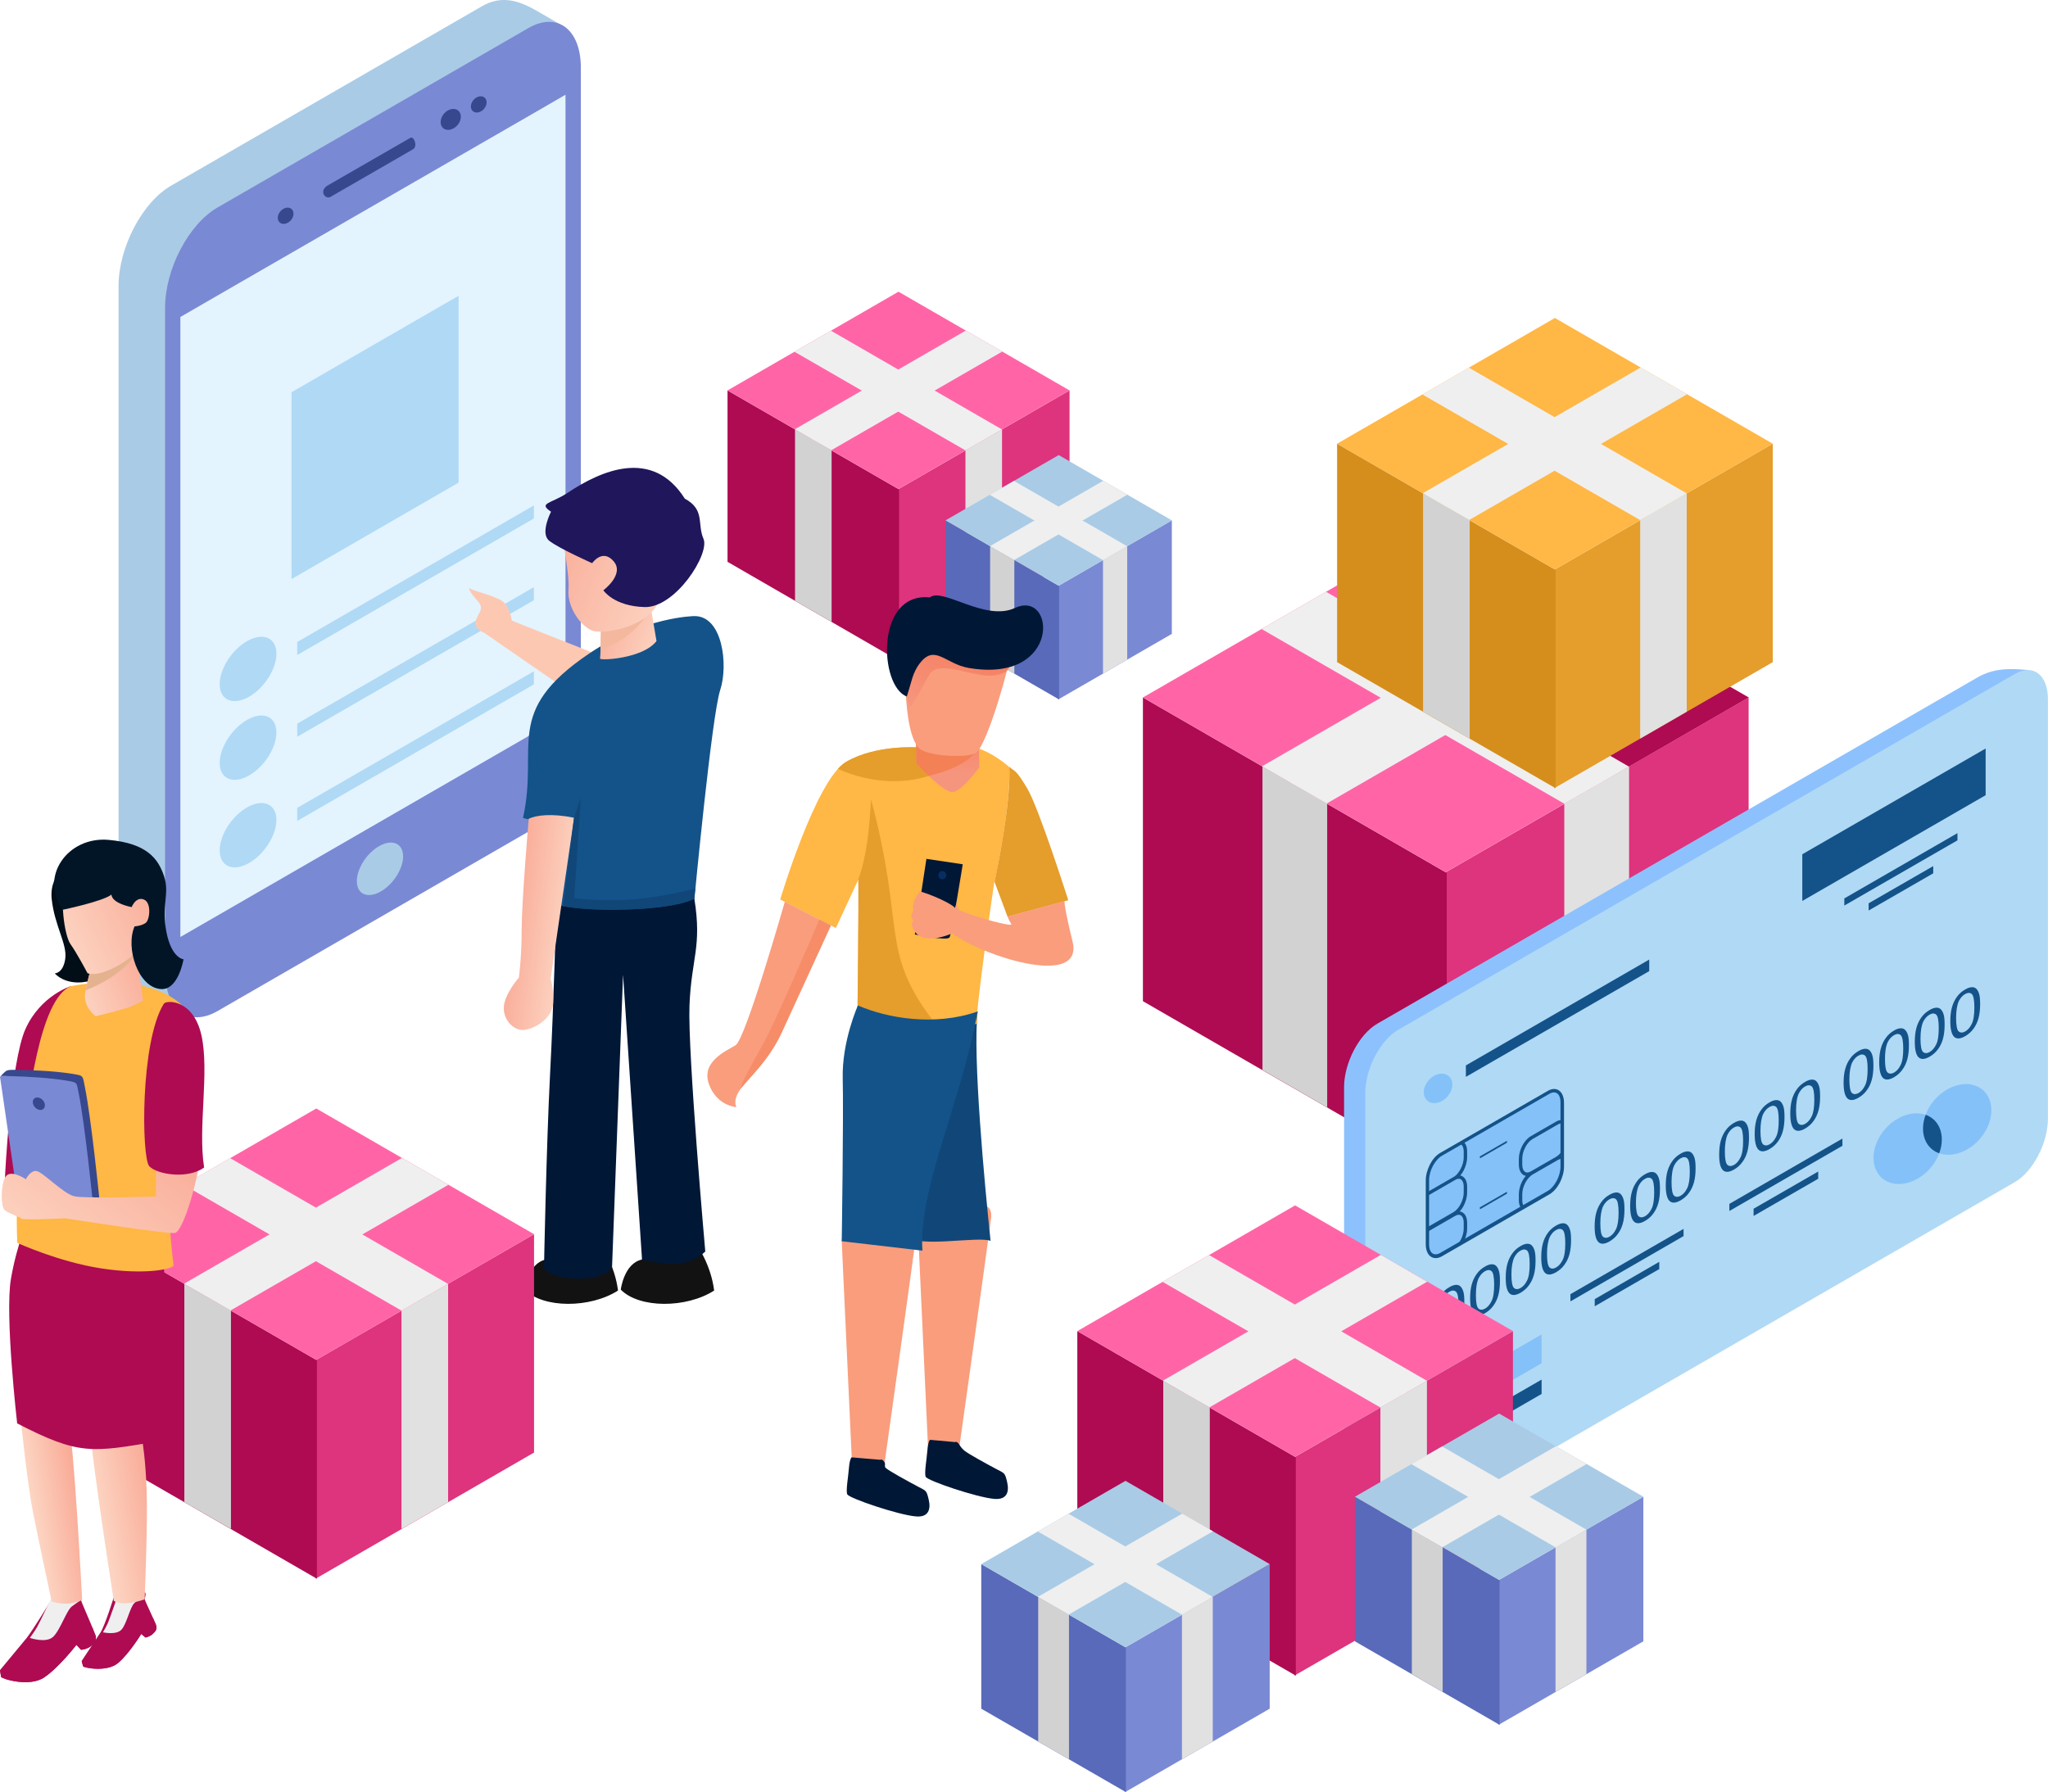 <svg width="465" height="407" viewBox="0 0 465 407" fill="none" xmlns="http://www.w3.org/2000/svg">
<g clip-path="url(#clip0)">
<path fill-rule="evenodd" clip-rule="evenodd" d="M203.879 111.143L242.841 88.665V127.592L203.879 150.092V111.143Z" fill="#DE337D"/>
<path fill-rule="evenodd" clip-rule="evenodd" d="M204.125 111.143L165.184 88.665V127.592L204.125 150.092V111.143Z" fill="#AE0B52"/>
<path fill-rule="evenodd" clip-rule="evenodd" d="M204.002 66.247L165.184 88.665L204.002 111.062L242.841 88.665L204.002 66.247Z" fill="#FF65A6"/>
<path fill-rule="evenodd" clip-rule="evenodd" d="M219.205 102.283V141.232L227.514 136.432V97.525L219.205 102.283Z" fill="#E1E1E1"/>
<path fill-rule="evenodd" clip-rule="evenodd" d="M188.819 102.283V141.232L180.51 136.432V97.525L188.819 102.283Z" fill="#D2D2D2"/>
<path fill-rule="evenodd" clip-rule="evenodd" d="M227.494 97.525L188.676 75.108L180.387 79.886L219.205 102.283L223.739 99.678L223.78 99.658L227.494 97.525Z" fill="#EFEFEF"/>
<path fill-rule="evenodd" clip-rule="evenodd" d="M180.469 97.484L219.287 75.067L227.555 79.845L188.758 102.242L184.203 99.658L184.162 99.617L180.469 97.484Z" fill="#EFEFEF"/>
<path fill-rule="evenodd" clip-rule="evenodd" d="M240.276 133.069L266.066 118.178V143.96L240.276 158.85V133.069Z" fill="#7A89D4"/>
<path fill-rule="evenodd" clip-rule="evenodd" d="M240.461 133.069L214.671 118.178V143.96L240.461 158.85V133.069Z" fill="#586AB9"/>
<path fill-rule="evenodd" clip-rule="evenodd" d="M240.379 103.35L214.671 118.178L240.379 133.028L266.066 118.178L240.379 103.35Z" fill="#A9CBE6"/>
<path fill-rule="evenodd" clip-rule="evenodd" d="M250.433 127.203V152.984L255.931 149.805V124.044L250.433 127.203Z" fill="#E1E1E1"/>
<path fill-rule="evenodd" clip-rule="evenodd" d="M230.305 127.203V152.984L224.807 149.805V124.044L230.305 127.203Z" fill="#D2D2D2"/>
<path fill-rule="evenodd" clip-rule="evenodd" d="M255.911 124.044L230.223 109.216L224.745 112.374L250.433 127.203L253.428 125.48L253.469 125.459L255.911 124.044Z" fill="#EFEFEF"/>
<path fill-rule="evenodd" clip-rule="evenodd" d="M224.786 124.024L250.474 109.195L255.952 112.354L230.264 127.182L227.269 125.459L227.228 125.439L224.786 124.024Z" fill="#EFEFEF"/>
<path fill-rule="evenodd" clip-rule="evenodd" d="M38.839 42.169L109.398 1.436C113.871 -1.149 117.748 0.082 121.913 2.482L128.479 6.276L120.805 6.173C121.134 7.425 121.318 8.86 121.318 10.44V161.167C121.318 169.905 115.963 180.139 109.398 183.933L42.389 222.595L44.748 231.004C33.546 228.42 26.919 224.133 26.919 204.71V64.935C26.939 56.197 32.294 45.942 38.839 42.169Z" fill="#A9CBE6"/>
<path fill-rule="evenodd" clip-rule="evenodd" d="M49.406 47.111L119.964 6.379C126.509 2.605 131.885 6.645 131.885 15.382V166.11C131.885 174.847 126.53 185.082 119.964 188.876L49.406 229.609C42.861 233.383 37.485 229.342 37.485 220.605V69.857C37.485 61.12 42.84 50.885 49.406 47.111Z" fill="#7A89D4"/>
<path fill-rule="evenodd" clip-rule="evenodd" d="M51.13 66.104L50.986 66.206L51.027 66.165L40.953 71.99V85.855V212.791L128.397 162.316V31.38V21.515L121.708 25.391L51.13 66.104Z" fill="#E3F4FF"/>
<path fill-rule="evenodd" clip-rule="evenodd" d="M74.313 42.168C80.817 38.415 86.562 35.113 93.066 31.36C93.948 30.703 94.892 33.124 93.846 33.862C87.342 37.615 81.474 40.999 74.97 44.753C73.698 45.266 72.487 43.317 74.313 42.168Z" fill="#38488E"/>
<path fill-rule="evenodd" clip-rule="evenodd" d="M108.7 21.925C109.685 21.659 110.485 22.253 110.485 23.238C110.485 24.222 109.685 25.248 108.7 25.494C107.715 25.761 106.915 25.166 106.915 24.181C106.915 23.197 107.715 22.192 108.7 21.925Z" fill="#38488E"/>
<path fill-rule="evenodd" clip-rule="evenodd" d="M102.34 24.817C103.612 24.468 104.638 25.227 104.638 26.499C104.638 27.77 103.612 29.083 102.34 29.411C101.068 29.76 100.042 29.001 100.042 27.73C100.042 26.458 101.068 25.145 102.34 24.817Z" fill="#38488E"/>
<path fill-rule="evenodd" clip-rule="evenodd" d="M64.855 47.214C65.84 46.947 66.64 47.542 66.64 48.527C66.64 49.511 65.84 50.536 64.855 50.783C63.87 51.049 63.07 50.455 63.07 49.47C63.07 48.506 63.87 47.48 64.855 47.214Z" fill="#38488E"/>
<path fill-rule="evenodd" clip-rule="evenodd" d="M69.246 87.311L69.204 87.332H69.225L66.189 89.075V93.259V131.51L104.125 109.605V70.165V67.191L102.093 68.339L69.246 87.311Z" fill="#B0D9F5"/>
<path fill-rule="evenodd" clip-rule="evenodd" d="M56.32 145.477C59.87 143.57 62.763 144.903 62.763 148.472C62.763 152.02 59.87 156.45 56.32 158.358C52.771 160.265 49.878 158.932 49.878 155.363C49.878 151.815 52.771 147.385 56.32 145.477Z" fill="#B0D9F5"/>
<path fill-rule="evenodd" clip-rule="evenodd" d="M86.275 192.055C89.168 190.497 91.527 191.584 91.527 194.496C91.527 197.388 89.168 200.998 86.275 202.557C83.382 204.115 81.022 203.028 81.022 200.116C81.022 197.203 83.361 193.594 86.275 192.055Z" fill="#A9CBE6"/>
<path fill-rule="evenodd" clip-rule="evenodd" d="M56.32 163.362C59.87 161.454 62.763 162.788 62.763 166.356C62.763 169.925 59.87 174.335 56.32 176.242C52.771 178.15 49.878 176.816 49.878 173.248C49.878 169.7 52.771 165.269 56.32 163.362Z" fill="#B0D9F5"/>
<path fill-rule="evenodd" clip-rule="evenodd" d="M56.32 183.236C59.87 181.329 62.763 182.662 62.763 186.231C62.763 189.779 59.87 194.209 56.32 196.116C52.771 198.024 49.878 196.691 49.878 193.122C49.878 189.553 52.771 185.144 56.32 183.236Z" fill="#B0D9F5"/>
<path fill-rule="evenodd" clip-rule="evenodd" d="M70.559 144.021L70.498 144.062L70.518 144.042L67.481 145.805V149.969V148.759L121.216 117.748V114.794L119.205 115.943L70.559 144.021Z" fill="#B0D9F5"/>
<path fill-rule="evenodd" clip-rule="evenodd" d="M70.559 162.562L70.498 162.603L70.518 162.583L67.481 164.346V168.53V167.32L121.216 136.309V133.335L119.205 134.504L70.559 162.562Z" fill="#B0D9F5"/>
<path fill-rule="evenodd" clip-rule="evenodd" d="M70.559 181.698L70.498 181.718H70.518L67.481 183.462V187.646V186.436L121.216 155.425V152.451L119.205 153.62L70.559 181.698Z" fill="#B0D9F5"/>
<path fill-rule="evenodd" clip-rule="evenodd" d="M328.028 198.229L397.027 158.398V227.373L328.028 267.183V198.229Z" fill="#DE337D"/>
<path fill-rule="evenodd" clip-rule="evenodd" d="M328.48 198.229L259.501 158.398V227.373L328.48 267.183V198.229Z" fill="#AE0B52"/>
<path fill-rule="evenodd" clip-rule="evenodd" d="M328.254 118.712L259.501 158.398L328.254 198.085L397.027 158.398L328.254 118.712Z" fill="#FF65A6"/>
<path fill-rule="evenodd" clip-rule="evenodd" d="M355.172 182.518V251.493L369.883 243.002V174.089L355.172 182.518Z" fill="#E1E1E1"/>
<path fill-rule="evenodd" clip-rule="evenodd" d="M301.336 182.518V251.493L286.646 243.002V174.089L301.336 182.518Z" fill="#D2D2D2"/>
<path fill-rule="evenodd" clip-rule="evenodd" d="M369.862 174.089L301.089 134.402L286.439 142.852L355.172 182.518L363.215 177.924L363.297 177.883L369.862 174.089Z" fill="#EFEFEF"/>
<path fill-rule="evenodd" clip-rule="evenodd" d="M286.543 174.027L355.316 134.34L369.966 142.79L301.233 182.477L293.191 177.863L293.129 177.821L286.543 174.027Z" fill="#EFEFEF"/>
<path fill-rule="evenodd" clip-rule="evenodd" d="M363.44 170.376L369.862 174.089L397.027 158.398L390.605 154.707L363.44 170.376Z" fill="#AE0B52"/>
<path fill-rule="evenodd" clip-rule="evenodd" d="M352.874 129.418L402.505 100.766V150.379L352.874 179.011V129.418Z" fill="#E59D2B"/>
<path fill-rule="evenodd" clip-rule="evenodd" d="M353.202 129.418L303.592 100.766V150.379L353.202 179.011V129.418Z" fill="#D58E1C"/>
<path fill-rule="evenodd" clip-rule="evenodd" d="M353.038 72.216L303.592 100.765L353.038 129.315L402.505 100.765L353.038 72.216Z" fill="#FFB745"/>
<path fill-rule="evenodd" clip-rule="evenodd" d="M372.406 118.117V167.731L382.973 161.619V112.046L372.406 118.117Z" fill="#E1E1E1"/>
<path fill-rule="evenodd" clip-rule="evenodd" d="M333.69 118.117V167.731L323.104 161.619V112.046L333.69 118.117Z" fill="#D2D2D2"/>
<path fill-rule="evenodd" clip-rule="evenodd" d="M382.973 112.046L333.506 83.496L322.96 89.588L372.406 118.117L378.192 114.815L378.233 114.774L382.973 112.046Z" fill="#EFEFEF"/>
<path fill-rule="evenodd" clip-rule="evenodd" d="M323.042 112.005L372.509 83.455L383.034 89.546L333.608 118.076L327.822 114.774L327.761 114.733L323.042 112.005Z" fill="#EFEFEF"/>
<path fill-rule="evenodd" clip-rule="evenodd" d="M144.83 152.307L116.209 140.945L109.992 143.754L131.884 158.87L144.83 152.307Z" fill="#FDC8B2"/>
<path fill-rule="evenodd" clip-rule="evenodd" d="M133.423 278.936C136.89 282.545 139.66 287.775 140.317 293.088C134.018 297.128 123.328 297.169 119.122 292.882C119.102 292.841 119.882 286.894 123.903 286.053C126.365 282.73 129.094 278.997 133.423 278.936Z" fill="#121212"/>
<path fill-rule="evenodd" clip-rule="evenodd" d="M155.253 278.936C158.72 282.545 161.49 287.775 162.147 293.088C155.848 297.128 145.159 297.169 140.953 292.882C140.932 292.841 141.712 286.894 145.733 286.053C148.195 282.73 150.924 278.997 155.253 278.936Z" fill="#121212"/>
<path fill-rule="evenodd" clip-rule="evenodd" d="M130.201 199.89L126.324 205.469C126.324 205.469 125.749 227.702 124.887 244.069C124.046 260.415 123.513 288.001 123.513 288.001C125.072 290.585 135.885 291.836 138.962 287.878L141.465 221.344L145.774 286.053C151.724 287.447 156.402 287.776 160.136 284.227C160.136 284.227 156.135 239.187 156.545 228.358C156.976 217.529 159.418 215.088 157.653 204.095C155.889 193.101 130.201 199.89 130.201 199.89Z" fill="#001736"/>
<path fill-rule="evenodd" clip-rule="evenodd" d="M157.551 139.919C157.551 139.919 146.184 140.063 133.751 148.431C114.075 161.721 122.405 169.351 118.753 185.738C120.435 186.415 127.698 187.072 127.698 187.072L126.324 205.448C126.324 205.448 131.207 206.925 142.902 206.515C154.576 206.084 157.674 204.074 157.674 204.074C157.674 204.074 161.613 162.46 163.521 156.717C165.409 150.995 164.055 139.714 157.551 139.919Z" fill="#135389"/>
<path fill-rule="evenodd" clip-rule="evenodd" d="M120.045 185.943C119.943 187.113 118.445 205.038 118.445 211.191C118.445 217.57 117.809 222.021 117.809 222.021C117.809 222.021 114.629 225.63 114.403 228.604C114.198 231.578 116.537 233.916 118.65 233.916C120.784 233.916 125.441 231.619 125.585 227.763C125.729 223.907 125.011 222.369 125.011 222.369L130.345 185.718C125.277 184.672 121.728 185.123 120.045 185.943Z" fill="url(#paint0_linear)"/>
<path fill-rule="evenodd" clip-rule="evenodd" d="M156.935 202.023C157.263 201.941 157.571 201.88 157.858 201.798C157.715 203.254 157.633 204.095 157.633 204.095C157.633 204.095 154.555 206.105 142.86 206.536C134.9 206.823 130.099 206.228 127.842 205.818L128.232 202.68L130.324 185.738L131.884 181.124L130.653 199.788L130.365 203.972C130.365 203.972 136.336 204.772 144.071 204.218C148.585 203.869 153.488 202.823 156.935 202.023Z" fill="#104778"/>
<path fill-rule="evenodd" clip-rule="evenodd" d="M147.375 135.632L149.057 145.58C146 149.62 136.09 150.071 136.234 149.559C136.398 149.005 136.562 137.848 136.562 137.848C136.562 137.848 144.03 134.361 147.375 135.632Z" fill="url(#paint1_linear)"/>
<path fill-rule="evenodd" clip-rule="evenodd" d="M147.374 135.632L147.702 137.56C147.559 138.381 147.169 139.283 146.43 140.288C142.142 146.072 136.336 147.487 136.336 147.487C136.439 144.124 136.541 137.848 136.541 137.848C136.541 137.848 144.03 134.361 147.374 135.632Z" fill="#F4B89E"/>
<path fill-rule="evenodd" clip-rule="evenodd" d="M127.062 118.937C127.062 118.937 129.401 129.972 129.073 133.91C128.745 137.848 131.843 142.298 134.592 143.262C137.362 144.226 152.852 141.888 150.001 130.423C147.128 118.937 136.398 113.4 127.062 118.937Z" fill="url(#paint2_linear)"/>
<path fill-rule="evenodd" clip-rule="evenodd" d="M134.448 127.9C134.448 127.9 136.787 124.496 139.331 127.47C141.875 130.443 136.992 134.053 136.992 134.053C136.992 134.053 139.331 137.663 146.348 137.868C153.365 138.073 161.223 125.767 159.725 122.363C158.248 118.958 160.136 115.758 155.478 113.236C148.133 101.627 136.418 106.878 128.806 111.964C125.174 114.384 122.076 114.2 125.113 116.21C125.113 116.21 122.569 121.091 124.682 122.793C126.795 124.496 134.448 127.9 134.448 127.9Z" fill="#1F165C"/>
<path fill-rule="evenodd" clip-rule="evenodd" d="M116.209 140.945C116.209 140.945 115.86 137.848 114.095 136.555C112.331 135.263 107.489 134.217 106.771 133.684C106.073 133.151 106.709 134.627 108.412 136.432C110.115 138.237 108.576 139.201 108.002 140.965C107.407 142.729 110.013 143.754 110.013 143.754L116.516 141.068L116.209 140.945Z" fill="#FDC8B2"/>
<path fill-rule="evenodd" clip-rule="evenodd" d="M71.645 308.921L121.256 280.289V329.882L71.645 358.535V308.921Z" fill="#DE337D"/>
<path fill-rule="evenodd" clip-rule="evenodd" d="M71.953 308.921L22.343 280.289V329.882L71.953 358.535V308.921Z" fill="#AE0B52"/>
<path fill-rule="evenodd" clip-rule="evenodd" d="M71.81 251.74L22.343 280.289L71.81 308.839L121.256 280.289L71.81 251.74Z" fill="#FF65A6"/>
<path fill-rule="evenodd" clip-rule="evenodd" d="M91.157 297.641V347.234L101.744 341.142V291.57L91.157 297.641Z" fill="#E1E1E1"/>
<path fill-rule="evenodd" clip-rule="evenodd" d="M52.441 297.641V347.234L41.855 341.142V291.57L52.441 297.641Z" fill="#D2D2D2"/>
<path fill-rule="evenodd" clip-rule="evenodd" d="M101.724 291.57L52.257 263.02L41.711 269.091L91.157 297.641L96.943 294.318L96.984 294.298L101.724 291.57Z" fill="#EFEFEF"/>
<path fill-rule="evenodd" clip-rule="evenodd" d="M41.793 291.529L91.26 262.979L101.806 269.07L52.359 297.6L46.574 294.277L46.532 294.257L41.793 291.529Z" fill="#EFEFEF"/>
<path fill-rule="evenodd" clip-rule="evenodd" d="M208.29 276.31L210.732 329.206L217.666 329.739C217.666 329.739 224.252 282.73 225.011 276.782C225.771 270.834 217.789 275.347 217.789 275.347L208.29 276.31Z" fill="#F99D7D"/>
<path fill-rule="evenodd" clip-rule="evenodd" d="M221.975 229.712C220.826 239.803 223.534 268.763 224.909 281.807C222.262 280.7 208.228 283.427 206.484 280.823C206.484 280.823 211.737 240.172 211.614 231.537C215.04 231.435 218.569 230.901 221.975 229.712Z" fill="#104778"/>
<path fill-rule="evenodd" clip-rule="evenodd" d="M208.454 169.741C208.454 169.741 198.893 169.043 192.081 173.043C185.269 177.042 177.145 204.279 177.145 204.279L189.783 210.761L194.892 199.726C195.056 202.7 194.687 230.942 194.687 230.942C194.687 230.942 194.564 236.377 196.102 236.931C199.036 237.977 205.253 234.511 210.177 234.757C216.25 235.065 222.282 232.316 221.892 232.358C221.031 232.419 225.77 200.177 225.77 200.177L229.627 215.437L225.811 200.341C226.55 196.834 229.258 183.503 229.176 175.504C229.176 175.032 229.155 174.601 229.135 174.191C225.668 171.115 222.241 169.987 222.241 169.987C222.241 169.987 216.127 179.032 208.454 169.741Z" fill="#FFB745"/>
<path fill-rule="evenodd" clip-rule="evenodd" d="M208.454 169.741C208.454 169.741 198.872 169.043 192.081 173.043C191.486 173.391 190.87 173.925 190.255 174.601C191.527 175.196 192.963 175.729 194.584 176.201C203.981 178.909 210.813 176.201 210.813 176.201C210.813 176.201 211.511 174.786 212.044 172.94C210.916 172.263 209.705 171.238 208.454 169.741Z" fill="#E59D2B"/>
<path fill-rule="evenodd" clip-rule="evenodd" d="M225.812 200.28L228.766 208.197L242.553 204.444C242.553 204.444 235.906 183.564 233.259 179.093C230.592 174.622 230.592 175.422 229.156 174.13C229.176 174.54 229.176 174.971 229.197 175.442C229.258 183.441 226.55 196.773 225.812 200.28Z" fill="#E59D2B"/>
<path fill-rule="evenodd" clip-rule="evenodd" d="M194.892 199.706C194.954 206.535 194.687 230.922 194.687 230.922C194.687 230.922 194.666 231.906 194.748 233.055C197.251 233.916 200.493 235.024 203.078 235.926C205.417 235.27 207.941 234.614 210.177 234.737C210.382 234.757 210.588 234.757 210.793 234.757L211.634 231.537C199.714 215.539 205.643 211.027 197.764 181.513C197.416 188.22 196.78 194.476 194.892 199.706Z" fill="#E59D2B"/>
<path fill-rule="evenodd" clip-rule="evenodd" d="M207.387 155.343C207.818 161.414 208.064 167.279 208.064 173.371C208.064 173.371 214.239 180.201 216.414 179.873C218.569 179.544 222.364 174.253 222.364 174.253L222.036 159.998L207.387 155.343Z" fill="url(#paint3_linear)"/>
<path fill-rule="evenodd" clip-rule="evenodd" d="M207.736 161.188C207.941 165.228 208.065 169.248 208.065 173.371C208.065 173.371 209.296 174.725 210.834 176.201C211.922 175.955 213.173 175.606 214.569 175.114C220.539 173.022 222.242 169.946 222.262 169.925C222.221 169.843 219.636 163.506 217.81 162.275C215.984 161.024 214.035 160.655 212.455 159.957C211.019 159.281 209.46 159.814 207.736 161.188Z" fill="#F48056"/>
<path fill-rule="evenodd" clip-rule="evenodd" d="M229.772 147.057C229.341 150.871 224.417 168.325 221.749 170.869C220.313 172.243 210.178 171.874 208.454 169.72C206.156 166.849 205.726 159.588 205.541 155.343C205.172 146.913 215.512 139.591 216.743 139.878C217.974 140.186 229.772 147.057 229.772 147.057Z" fill="#F99D7D"/>
<path fill-rule="evenodd" clip-rule="evenodd" d="M229.279 150.625C229.197 151.056 229.135 151.466 229.053 151.835C228.663 152.451 227.74 153.107 225.627 153.394C221.113 154.01 213.152 149.518 210.957 153.271C209.357 156.02 207.9 159.219 206.587 160.634C205.992 158.973 205.623 157.209 205.541 155.363C205.335 150.605 208.557 146.175 211.614 143.303L225.155 144.39C226.509 145.149 227.74 145.867 228.581 146.359L229.238 150.461C229.238 150.461 229.258 150.523 229.279 150.625Z" fill="url(#paint4_linear)"/>
<path fill-rule="evenodd" clip-rule="evenodd" d="M230.448 138.073C223.677 141.232 214.034 133.335 211.121 135.674C198.688 134.422 199.611 155.876 205.889 158.173C206.935 155.096 207.12 152.82 208.885 150.584C212.29 146.216 214.609 150.769 219.943 151.692C241.035 155.302 239.701 133.766 230.448 138.073Z" fill="#001736"/>
<path fill-rule="evenodd" clip-rule="evenodd" d="M191.097 281.52L193.538 334.415L200.473 334.949C200.473 334.949 207.059 287.94 207.818 281.992C208.577 276.044 200.596 280.556 200.596 280.556L191.097 281.52Z" fill="#F99D7D"/>
<path fill-rule="evenodd" clip-rule="evenodd" d="M221.975 229.712C218.179 250.488 208.454 270.157 209.439 284.022L191.117 281.889C191.117 281.889 191.548 253.38 191.343 244.951C191.117 236.521 194.79 228.338 194.79 228.338C201.355 231.209 212.147 233.137 221.975 229.712Z" fill="#135389"/>
<path fill-rule="evenodd" clip-rule="evenodd" d="M193.374 330.97C193.374 330.97 192.943 331.154 192.758 333.328C192.594 335.502 192.019 338.456 192.368 339.358C192.717 340.24 203.981 344.055 207.961 344.383C210.895 344.629 211.347 342.681 210.875 340.63C210.362 338.353 210.259 338.599 208.392 337.594C206.074 336.364 202.134 334.21 201.17 333.431C200.678 333.021 201.129 332.569 200.842 332.098C200.308 331.236 199.898 331.523 199.898 331.523L193.374 330.97Z" fill="#001736"/>
<path fill-rule="evenodd" clip-rule="evenodd" d="M188.655 210.166C188.655 210.166 180.53 227.886 177.494 234.47C174.478 241.054 169.718 245.053 167.994 247.535C166.271 250.017 167.215 251.432 167.215 251.432C167.215 251.432 162.742 251.206 160.957 246.181C159.172 241.156 164.732 238.736 167.009 237.382C169.287 236.029 178.191 204.792 178.191 204.792L188.655 210.166Z" fill="#F99D7D"/>
<path fill-rule="evenodd" clip-rule="evenodd" d="M188.655 210.166C188.655 210.166 180.53 227.886 177.493 234.47C174.621 240.726 170.189 244.643 168.281 247.145C168.055 246.304 170.497 242.1 173.533 236.583C176.078 231.947 183.71 214.247 186.028 208.812L188.655 210.166Z" fill="#F68D68"/>
<path fill-rule="evenodd" clip-rule="evenodd" d="M211.183 326.991C211.183 326.991 210.752 327.175 210.568 329.349C210.403 331.523 209.829 334.477 210.178 335.379C210.527 336.261 221.791 340.076 225.771 340.404C228.705 340.65 229.156 338.702 228.684 336.651C228.171 334.374 228.069 334.62 226.202 333.615C223.883 332.385 219.944 330.231 218.98 329.452C218.487 329.042 218.097 328.549 217.81 328.078C217.277 327.216 216.866 327.503 216.866 327.503L211.183 326.991Z" fill="#001736"/>
<path fill-rule="evenodd" clip-rule="evenodd" d="M210.342 195.05L207.716 212.217C207.716 212.217 215.164 213.796 215.615 212.853C216.087 211.909 218.59 196.281 218.59 196.281L210.342 195.05Z" fill="#001736"/>
<path fill-rule="evenodd" clip-rule="evenodd" d="M241.712 204.608C241.712 204.608 241.446 205.367 243.518 213.776C246.452 225.712 217.974 215.375 214.589 210.432C214.589 210.432 216.087 207.684 216.825 206.166C217.051 205.674 217.133 205.182 217.154 205.1C217.277 205.264 217.4 206.556 218.056 206.823C221.38 208.217 230.12 210.679 229.607 209.838C228.93 208.771 228.787 208.176 228.787 208.176L241.712 204.608Z" fill="#F99D7D"/>
<path fill-rule="evenodd" clip-rule="evenodd" d="M215.942 212.073C215.942 212.073 208.741 215.293 207.141 210.453C207.038 210.166 206.976 209.838 207.079 209.551C207.141 209.366 207.366 209.202 207.366 209.017C207.366 208.833 206.484 208.238 207.182 207.212C207.366 206.946 207.387 206.556 207.305 206.228C207.038 205.223 208.495 202.29 209.192 202.516C213.562 203.91 216.66 205.777 216.804 206.166C217.235 207.356 215.942 212.073 215.942 212.073Z" fill="#F99D7D"/>
<path d="M213.953 199.706C214.451 199.706 214.855 199.283 214.855 198.762C214.855 198.241 214.451 197.819 213.953 197.819C213.454 197.819 213.05 198.241 213.05 198.762C213.05 199.283 213.454 199.706 213.953 199.706Z" fill="#072E61"/>
<path fill-rule="evenodd" clip-rule="evenodd" d="M312.722 232.481L448.915 153.886C452.813 151.63 456.445 151.815 460.528 152.164C461.984 152.287 456.116 159.363 457.717 159.445C461.964 159.609 458.558 165.085 458.558 165.085L460.179 252.744C460.281 258.262 456.793 264.743 452.649 267.142C408.024 292.903 363.399 318.643 318.775 344.404L325.525 341.573C323.719 340.527 318.652 345.901 316.867 344.855C315.554 344.096 312.927 349.162 311.614 348.403C307.121 345.552 305.172 343.665 305.172 332.713V246.879C305.192 241.361 308.578 234.88 312.722 232.481Z" fill="#8DC1FD"/>
<path fill-rule="evenodd" clip-rule="evenodd" d="M317.523 233.834L457.45 153.066C461.594 150.666 464.979 153.23 464.979 158.768V254.078C464.979 259.595 461.594 266.076 457.45 268.476L317.523 349.244C313.378 351.644 309.993 349.08 309.993 343.542V248.232C309.993 242.695 313.378 236.213 317.523 233.834Z" fill="#B0D9F5"/>
<path fill-rule="evenodd" clip-rule="evenodd" d="M326.509 243.946C328.294 243.474 329.751 244.52 329.751 246.304C329.751 248.089 328.294 249.914 326.509 250.406C324.724 250.878 323.268 249.832 323.268 248.048C323.288 246.263 324.724 244.417 326.509 243.946Z" fill="#84C1F8"/>
<path fill-rule="evenodd" clip-rule="evenodd" d="M332.829 241.956L374.458 217.918V220.544L332.829 244.561V241.956Z" fill="#135389"/>
<path fill-rule="evenodd" clip-rule="evenodd" d="M433.137 253.114C437.425 251.965 440.893 254.508 440.893 258.795C440.893 263.081 437.425 267.471 433.137 268.619C428.849 269.768 425.382 267.224 425.382 262.938C425.382 258.672 428.849 254.262 433.137 253.114Z" fill="#84C1F8"/>
<path fill-rule="evenodd" clip-rule="evenodd" d="M444.38 246.468C448.668 245.32 452.136 247.863 452.136 252.15C452.136 256.436 448.668 260.825 444.38 261.974C440.092 263.122 436.625 260.579 436.625 256.293C436.625 252.006 440.092 247.617 444.38 246.468Z" fill="#84C1F8"/>
<path fill-rule="evenodd" clip-rule="evenodd" d="M440.298 261.912C438.082 261.133 436.625 259.082 436.625 256.293C436.625 255.247 436.83 254.201 437.22 253.175C439.436 253.955 440.893 256.006 440.893 258.795C440.893 259.841 440.687 260.887 440.298 261.912Z" fill="#135389"/>
<path fill-rule="evenodd" clip-rule="evenodd" d="M409.214 194.004L450.843 169.987V180.59L409.214 204.608V194.004Z" fill="#135389"/>
<path fill-rule="evenodd" clip-rule="evenodd" d="M327.187 262.159L351.623 248.068C353.326 247.084 354.7 248.13 354.7 250.406V264.968C354.7 267.224 353.305 269.87 351.623 270.855L327.187 284.945C325.484 285.93 324.109 284.884 324.109 282.607V268.045C324.109 265.789 325.505 263.143 327.187 262.159Z" fill="#84C1F8"/>
<path fill-rule="evenodd" clip-rule="evenodd" d="M327.002 261.83L351.438 247.74C351.931 247.453 352.403 247.309 352.854 247.309C353.223 247.309 353.593 247.412 353.88 247.596C354.188 247.781 354.434 248.048 354.639 248.396C354.926 248.909 355.111 249.586 355.111 250.406V264.968C355.111 266.158 354.742 267.45 354.167 268.578C353.572 269.706 352.751 270.67 351.849 271.203L327.413 285.294C326.92 285.581 326.448 285.724 325.997 285.724C325.628 285.724 325.259 285.622 324.951 285.437C324.643 285.253 324.397 284.986 324.192 284.637C323.904 284.125 323.72 283.448 323.72 282.627V268.065C323.72 266.876 324.089 265.584 324.664 264.456C325.259 263.307 326.079 262.343 327.002 261.83ZM351.808 248.396L327.372 262.487C326.592 262.938 325.874 263.799 325.341 264.784C324.807 265.789 324.479 266.958 324.479 268.024V282.586C324.479 283.263 324.602 283.797 324.828 284.186C324.971 284.412 325.135 284.596 325.32 284.699C325.505 284.802 325.71 284.863 325.956 284.863C326.264 284.863 326.613 284.76 326.982 284.555L351.418 270.465C352.197 270.014 352.916 269.173 353.449 268.168C353.982 267.163 354.311 265.994 354.311 264.927V250.365C354.311 249.688 354.188 249.155 353.962 248.766C353.818 248.54 353.654 248.355 353.47 248.253C353.285 248.15 353.08 248.089 352.834 248.089C352.526 248.089 352.177 248.191 351.808 248.396Z" fill="#135389"/>
<path fill-rule="evenodd" clip-rule="evenodd" d="M331.434 259.697L332.234 259.246C332.419 259.39 332.583 259.595 332.727 259.82C332.973 260.251 333.116 260.805 333.116 261.482V262.815C333.116 263.799 332.809 264.866 332.337 265.789C332.111 266.219 331.865 266.609 331.557 266.958C331.742 266.999 331.926 267.06 332.091 267.163C332.337 267.327 332.562 267.553 332.727 267.84C332.973 268.27 333.116 268.824 333.116 269.501V270.834C333.116 271.819 332.809 272.885 332.337 273.808C332.091 274.3 331.783 274.731 331.434 275.121C331.66 275.141 331.885 275.223 332.091 275.346C332.337 275.51 332.562 275.736 332.727 276.023C332.973 276.454 333.116 277.008 333.116 277.685V279.018C333.116 279.982 332.829 281.028 332.357 281.93L330.798 282.833C331.106 282.484 331.393 282.074 331.639 281.622C332.07 280.802 332.337 279.879 332.337 279.018V277.685C332.337 277.151 332.234 276.721 332.05 276.413C331.947 276.228 331.824 276.105 331.68 276.003C331.537 275.921 331.372 275.88 331.208 275.88C330.962 275.88 330.695 275.962 330.408 276.126L324.643 279.448C324.458 279.551 324.294 279.674 324.109 279.838V278.69L324.253 278.608L330.018 275.285C330.634 274.916 331.229 274.239 331.639 273.439C332.07 272.619 332.337 271.696 332.337 270.834V269.501C332.337 268.968 332.234 268.537 332.05 268.229C331.947 268.045 331.824 267.922 331.68 267.819C331.537 267.737 331.393 267.696 331.208 267.696C331.003 267.696 330.777 267.758 330.531 267.881L330.408 267.963L324.643 271.285L324.499 271.367C324.376 271.45 324.232 271.552 324.109 271.675V270.691H324.13H324.15L324.253 270.629L330.018 267.307L330.141 267.245C330.716 266.876 331.249 266.219 331.639 265.461C332.07 264.64 332.337 263.717 332.337 262.856V261.523C332.337 260.989 332.234 260.559 332.05 260.251C331.947 260.066 331.824 259.943 331.68 259.841C331.598 259.759 331.516 259.738 331.434 259.697Z" fill="#135389"/>
<path fill-rule="evenodd" clip-rule="evenodd" d="M354.701 254.344V255.144C354.639 255.124 354.578 255.124 354.516 255.124C354.27 255.124 354.003 255.206 353.716 255.37L347.951 258.692C347.315 259.062 346.74 259.738 346.33 260.538C345.899 261.359 345.632 262.282 345.632 263.143V264.476C345.632 265.009 345.735 265.44 345.919 265.748C346.022 265.932 346.145 266.055 346.289 266.158C346.432 266.24 346.576 266.281 346.761 266.281C347.007 266.281 347.274 266.199 347.561 266.035L353.326 262.712C353.839 262.425 354.311 261.912 354.701 261.297V263.205C354.639 263.184 354.578 263.184 354.516 263.184C354.27 263.184 354.003 263.266 353.716 263.43L347.951 266.753C347.335 267.122 346.761 267.799 346.33 268.599C345.899 269.419 345.632 270.342 345.632 271.203V272.537C345.632 273.07 345.735 273.501 345.919 273.808C345.96 273.89 346.022 273.952 346.063 274.013L345.386 274.403C345.345 274.341 345.283 274.259 345.242 274.198C344.996 273.767 344.853 273.213 344.853 272.537V271.203C344.853 270.219 345.16 269.152 345.632 268.23C345.858 267.799 346.125 267.389 346.432 267.04C346.227 266.999 346.043 266.937 345.878 266.835C345.612 266.671 345.406 266.445 345.242 266.158C344.996 265.727 344.853 265.174 344.853 264.497V263.164C344.853 262.179 345.16 261.113 345.632 260.19C346.125 259.267 346.802 258.467 347.561 258.036L353.326 254.713C353.736 254.467 354.147 254.365 354.516 254.365C354.578 254.344 354.639 254.344 354.701 254.344Z" fill="#135389"/>
<path fill-rule="evenodd" clip-rule="evenodd" d="M335.989 262.63L342.144 259.082L342.165 259.513L336.03 263.061L335.989 262.63Z" fill="#135389"/>
<path fill-rule="evenodd" clip-rule="evenodd" d="M335.989 274.198L342.144 270.65L342.165 271.08L336.03 274.629L335.989 274.198Z" fill="#135389"/>
<path fill-rule="evenodd" clip-rule="evenodd" d="M325.709 299.548C325.709 298.318 325.832 297.251 326.078 296.369C326.325 295.467 326.714 294.667 327.207 293.99C327.699 293.293 328.335 292.739 329.094 292.308C329.648 291.98 330.141 291.816 330.572 291.796C331.002 291.775 331.351 291.898 331.618 292.165C331.885 292.431 332.11 292.821 332.254 293.334C332.418 293.847 332.48 294.626 332.48 295.651C332.48 296.861 332.357 297.928 332.11 298.83C331.864 299.733 331.495 300.512 330.982 301.21C330.489 301.907 329.853 302.461 329.094 302.912C328.089 303.486 327.309 303.589 326.735 303.199C326.058 302.707 325.709 301.497 325.709 299.548ZM327.022 298.789C327.022 300.492 327.227 301.517 327.617 301.845C328.007 302.174 328.499 302.174 329.094 301.845C329.689 301.497 330.182 300.943 330.572 300.143C330.982 299.343 331.167 298.092 331.167 296.39C331.167 294.687 330.961 293.662 330.572 293.334C330.182 293.006 329.669 293.006 329.074 293.354C328.479 293.682 328.027 294.216 327.658 294.913C327.227 295.795 327.022 297.087 327.022 298.789ZM333.793 294.872C333.793 293.641 333.916 292.575 334.162 291.693C334.408 290.791 334.798 289.991 335.29 289.314C335.783 288.616 336.419 288.063 337.178 287.632C337.732 287.304 338.224 287.14 338.655 287.119C339.086 287.099 339.435 287.222 339.702 287.488C339.968 287.755 340.194 288.145 340.338 288.658C340.502 289.17 340.563 289.95 340.563 290.975C340.563 292.185 340.44 293.252 340.194 294.154C339.948 295.057 339.579 295.836 339.066 296.533C338.573 297.231 337.937 297.784 337.178 298.236C336.173 298.81 335.393 298.912 334.819 298.523C334.142 298.051 333.793 296.82 333.793 294.872ZM335.106 294.134C335.106 295.836 335.311 296.861 335.701 297.19C336.091 297.518 336.604 297.518 337.178 297.19C337.773 296.861 338.265 296.287 338.655 295.487C339.066 294.687 339.25 293.436 339.25 291.734C339.25 290.032 339.045 289.006 338.655 288.678C338.265 288.35 337.753 288.35 337.158 288.699C336.563 289.047 336.111 289.56 335.742 290.257C335.311 291.119 335.106 292.431 335.106 294.134ZM341.876 290.216C341.876 288.986 342 287.919 342.246 287.037C342.492 286.135 342.882 285.335 343.374 284.658C343.867 283.961 344.503 283.407 345.262 282.976C345.816 282.648 346.308 282.484 346.739 282.463C347.17 282.443 347.519 282.566 347.785 282.833C348.052 283.099 348.278 283.489 348.421 284.002C348.586 284.514 348.647 285.294 348.647 286.319C348.647 287.529 348.524 288.596 348.278 289.498C348.032 290.401 347.662 291.18 347.149 291.878C346.657 292.575 346.021 293.129 345.262 293.58C344.256 294.154 343.477 294.257 342.902 293.867C342.205 293.375 341.876 292.165 341.876 290.216ZM343.169 289.457C343.169 291.16 343.374 292.185 343.764 292.513C344.154 292.842 344.646 292.842 345.241 292.513C345.836 292.185 346.329 291.611 346.719 290.811C347.129 290.011 347.314 288.76 347.314 287.058C347.314 285.355 347.108 284.33 346.719 284.002C346.329 283.674 345.816 283.674 345.221 284.022C344.626 284.35 344.174 284.884 343.805 285.581C343.395 286.463 343.169 287.755 343.169 289.457ZM349.94 285.561C349.94 284.33 350.063 283.263 350.309 282.381C350.555 281.479 350.945 280.679 351.437 280.002C351.93 279.305 352.566 278.751 353.325 278.32C353.879 277.992 354.371 277.828 354.802 277.808C355.233 277.787 355.582 277.91 355.849 278.177C356.115 278.444 356.341 278.833 356.485 279.346C356.649 279.859 356.71 280.638 356.71 281.664C356.71 282.874 356.587 283.94 356.341 284.843C356.095 285.745 355.726 286.524 355.213 287.222C354.72 287.919 354.084 288.473 353.325 288.924C352.32 289.498 351.54 289.601 350.966 289.211C350.288 288.719 349.94 287.509 349.94 285.561ZM351.253 284.802C351.253 286.504 351.458 287.529 351.848 287.858C352.238 288.186 352.73 288.186 353.325 287.837C353.92 287.509 354.412 286.935 354.802 286.135C355.213 285.335 355.397 284.084 355.397 282.381C355.397 280.679 355.192 279.654 354.802 279.325C354.412 278.997 353.899 278.997 353.305 279.346C352.71 279.674 352.258 280.207 351.889 280.905C351.478 281.807 351.253 283.099 351.253 284.802ZM362.065 278.567C362.065 277.336 362.188 276.269 362.435 275.388C362.681 274.485 363.071 273.685 363.563 273.008C364.055 272.311 364.691 271.757 365.451 271.327C366.005 270.998 366.497 270.834 366.928 270.814C367.359 270.793 367.708 270.916 367.974 271.183C368.241 271.45 368.467 271.839 368.61 272.352C368.774 272.865 368.836 273.644 368.836 274.67C368.836 275.88 368.713 276.946 368.467 277.849C368.22 278.751 367.851 279.531 367.338 280.228C366.846 280.925 366.21 281.479 365.451 281.93C364.445 282.504 363.666 282.607 363.091 282.217C362.394 281.725 362.065 280.515 362.065 278.567ZM363.358 277.808C363.358 279.51 363.563 280.536 363.953 280.864C364.343 281.192 364.856 281.192 365.43 280.864C366.025 280.515 366.518 279.961 366.907 279.161C367.297 278.361 367.502 277.11 367.502 275.408C367.502 273.706 367.297 272.68 366.907 272.352C366.518 272.024 366.005 272.024 365.41 272.373C364.815 272.721 364.363 273.234 363.994 273.931C363.584 274.813 363.358 276.105 363.358 277.808ZM370.129 273.911C370.129 272.68 370.252 271.614 370.498 270.732C370.744 269.829 371.134 269.029 371.626 268.353C372.119 267.655 372.755 267.101 373.514 266.671C374.068 266.343 374.56 266.179 374.991 266.158C375.422 266.138 375.771 266.261 376.037 266.527C376.304 266.794 376.53 267.184 376.674 267.696C376.838 268.209 376.899 268.988 376.899 270.014C376.899 271.224 376.776 272.291 376.53 273.193C376.284 274.095 375.914 274.875 375.401 275.572C374.909 276.269 374.273 276.823 373.514 277.274C372.509 277.849 371.729 277.951 371.154 277.562C370.477 277.069 370.129 275.859 370.129 273.911ZM371.442 273.152C371.442 274.854 371.647 275.88 372.037 276.208C372.426 276.536 372.919 276.536 373.514 276.208C374.109 275.859 374.601 275.306 374.991 274.506C375.401 273.706 375.586 272.455 375.586 270.752C375.586 269.05 375.381 268.024 374.991 267.696C374.601 267.368 374.088 267.368 373.493 267.717C372.898 268.045 372.447 268.578 372.078 269.276C371.667 270.157 371.442 271.45 371.442 273.152ZM378.212 269.235C378.212 268.004 378.335 266.937 378.582 266.055C378.828 265.153 379.218 264.353 379.71 263.676C380.202 262.979 380.838 262.425 381.598 261.995C382.152 261.666 382.644 261.502 383.075 261.482C383.506 261.461 383.854 261.584 384.121 261.851C384.388 262.118 384.614 262.507 384.757 263.02C384.921 263.533 384.983 264.312 384.983 265.338C384.983 266.548 384.86 267.614 384.614 268.517C384.367 269.419 383.998 270.199 383.485 270.896C382.993 271.593 382.357 272.147 381.598 272.598C380.592 273.172 379.813 273.275 379.238 272.885C378.561 272.414 378.212 271.183 378.212 269.235ZM379.525 268.496C379.525 270.199 379.731 271.224 380.12 271.552C380.51 271.88 381.023 271.88 381.598 271.552C382.193 271.203 382.685 270.65 383.075 269.85C383.465 269.05 383.67 267.799 383.67 266.097C383.67 264.394 383.465 263.369 383.075 263.041C382.685 262.712 382.172 262.712 381.577 263.061C380.982 263.41 380.531 263.922 380.161 264.62C379.731 265.481 379.525 266.794 379.525 268.496ZM390.338 262.241C390.338 261.01 390.461 259.944 390.707 259.062C390.953 258.159 391.343 257.359 391.836 256.682C392.328 255.985 392.964 255.431 393.723 255.001C394.277 254.672 394.77 254.508 395.2 254.488C395.631 254.467 395.98 254.59 396.247 254.857C396.514 255.124 396.739 255.513 396.883 256.026C397.047 256.539 397.109 257.318 397.109 258.344C397.109 259.554 396.985 260.62 396.739 261.523C396.493 262.425 396.124 263.225 395.611 263.902C395.118 264.599 394.482 265.153 393.723 265.604C392.718 266.179 391.938 266.281 391.364 265.891C390.666 265.42 390.338 264.21 390.338 262.241ZM391.63 261.502C391.63 263.205 391.836 264.23 392.225 264.558C392.615 264.886 393.108 264.886 393.703 264.558C394.298 264.23 394.79 263.656 395.18 262.856C395.59 262.056 395.775 260.805 395.775 259.103C395.775 257.4 395.57 256.375 395.18 256.047C394.79 255.718 394.277 255.718 393.682 256.067C393.087 256.395 392.636 256.929 392.267 257.626C391.856 258.487 391.63 259.8 391.63 261.502ZM398.401 257.585C398.401 256.354 398.524 255.288 398.77 254.406C399.017 253.503 399.406 252.703 399.899 252.027C400.391 251.329 401.027 250.776 401.786 250.345C402.34 250.017 402.833 249.853 403.264 249.832C403.695 249.812 404.043 249.935 404.31 250.201C404.577 250.468 404.802 250.858 404.946 251.37C405.11 251.883 405.172 252.662 405.172 253.688C405.172 254.898 405.049 255.965 404.802 256.867C404.556 257.769 404.187 258.549 403.674 259.246C403.182 259.944 402.546 260.497 401.786 260.949C400.781 261.523 400.001 261.625 399.427 261.236C398.75 260.743 398.401 259.533 398.401 257.585ZM399.714 256.826C399.714 258.528 399.919 259.554 400.309 259.882C400.699 260.21 401.191 260.21 401.786 259.882C402.381 259.533 402.874 258.98 403.264 258.18C403.674 257.38 403.859 256.129 403.859 254.426C403.859 252.724 403.654 251.698 403.264 251.37C402.874 251.042 402.361 251.042 401.766 251.391C401.171 251.739 400.72 252.252 400.35 252.95C399.94 253.832 399.714 255.124 399.714 256.826ZM406.485 252.929C406.485 251.698 406.608 250.632 406.854 249.75C407.1 248.848 407.49 248.048 407.983 247.371C408.475 246.674 409.111 246.12 409.87 245.689C410.424 245.361 410.917 245.197 411.347 245.176C411.778 245.156 412.127 245.279 412.394 245.545C412.661 245.812 412.886 246.202 413.03 246.715C413.194 247.227 413.256 248.007 413.256 249.032C413.256 250.242 413.132 251.309 412.886 252.211C412.64 253.114 412.271 253.893 411.758 254.59C411.265 255.288 410.629 255.842 409.87 256.293C408.865 256.867 408.085 256.97 407.511 256.58C406.834 256.088 406.485 254.878 406.485 252.929ZM407.798 252.17C407.798 253.873 408.003 254.898 408.393 255.226C408.783 255.554 409.296 255.554 409.87 255.226C410.465 254.878 410.958 254.324 411.347 253.524C411.737 252.724 411.942 251.473 411.942 249.771C411.942 248.068 411.737 247.043 411.347 246.715C410.958 246.386 410.445 246.386 409.85 246.735C409.255 247.063 408.803 247.596 408.434 248.294C408.003 249.176 407.798 250.468 407.798 252.17ZM418.59 245.935C418.59 244.705 418.713 243.638 418.959 242.756C419.205 241.854 419.595 241.054 420.088 240.377C420.58 239.68 421.216 239.126 421.975 238.695C422.529 238.367 423.022 238.203 423.452 238.182C423.883 238.162 424.232 238.285 424.499 238.552C424.766 238.818 424.991 239.208 425.135 239.721C425.299 240.233 425.361 241.013 425.361 242.038C425.361 243.248 425.237 244.315 424.991 245.217C424.745 246.12 424.376 246.92 423.863 247.596C423.37 248.294 422.734 248.848 421.975 249.299C420.97 249.873 420.19 249.976 419.616 249.586C418.939 249.094 418.59 247.884 418.59 245.935ZM419.903 245.176C419.903 246.879 420.108 247.904 420.498 248.232C420.888 248.56 421.38 248.56 421.975 248.232C422.57 247.884 423.063 247.33 423.452 246.53C423.863 245.73 424.048 244.479 424.048 242.777C424.048 241.074 423.842 240.049 423.452 239.721C423.063 239.393 422.55 239.392 421.955 239.741C421.36 240.069 420.908 240.603 420.539 241.3C420.129 242.182 419.903 243.474 419.903 245.176ZM426.674 241.279C426.674 240.049 426.797 238.982 427.043 238.1C427.289 237.198 427.679 236.398 428.171 235.721C428.664 235.024 429.3 234.47 430.039 234.039C430.592 233.711 431.085 233.547 431.516 233.527C431.947 233.506 432.295 233.629 432.562 233.896C432.829 234.162 433.055 234.552 433.198 235.065C433.362 235.578 433.424 236.357 433.424 237.383C433.424 238.593 433.301 239.659 433.055 240.562C432.808 241.464 432.439 242.264 431.926 242.941C431.434 243.638 430.798 244.192 430.039 244.643C429.033 245.217 428.254 245.32 427.679 244.93C427.022 244.438 426.674 243.228 426.674 241.279ZM427.987 240.521C427.987 242.223 428.192 243.248 428.582 243.577C428.972 243.905 429.485 243.905 430.059 243.577C430.654 243.248 431.146 242.674 431.536 241.874C431.947 241.074 432.131 239.823 432.131 238.121C432.131 236.419 431.926 235.393 431.536 235.065C431.146 234.737 430.634 234.737 430.039 235.085C429.444 235.434 428.992 235.947 428.623 236.644C428.192 237.526 427.987 238.818 427.987 240.521ZM434.757 236.603C434.757 235.373 434.881 234.306 435.127 233.424C435.373 232.522 435.763 231.722 436.255 231.045C436.748 230.348 437.384 229.794 438.143 229.363C438.697 229.035 439.189 228.871 439.62 228.85C440.051 228.83 440.4 228.953 440.666 229.22C440.933 229.486 441.159 229.876 441.302 230.389C441.467 230.901 441.528 231.681 441.528 232.706C441.528 233.916 441.405 234.983 441.159 235.885C440.913 236.788 440.543 237.588 440.03 238.264C439.538 238.962 438.902 239.516 438.143 239.967C437.137 240.541 436.358 240.644 435.783 240.254C435.086 239.782 434.757 238.552 434.757 236.603ZM436.05 235.865C436.05 237.567 436.255 238.593 436.645 238.921C437.035 239.249 437.548 239.249 438.122 238.921C438.717 238.572 439.21 238.018 439.6 237.218C440.01 236.419 440.194 235.167 440.194 233.465C440.194 231.763 439.989 230.737 439.6 230.409C439.21 230.081 438.697 230.081 438.102 230.43C437.507 230.778 437.055 231.291 436.686 231.988C436.276 232.85 436.05 234.162 436.05 235.865ZM442.821 231.947C442.821 230.717 442.944 229.65 443.19 228.768C443.436 227.866 443.826 227.066 444.318 226.389C444.811 225.692 445.447 225.138 446.206 224.707C446.76 224.379 447.252 224.215 447.683 224.195C448.114 224.174 448.463 224.297 448.73 224.564C448.996 224.83 449.222 225.22 449.366 225.733C449.53 226.246 449.591 227.025 449.591 228.05C449.591 229.261 449.468 230.327 449.222 231.23C448.976 232.132 448.607 232.911 448.094 233.609C447.601 234.306 446.965 234.86 446.206 235.311C445.201 235.885 444.421 235.988 443.847 235.598C443.169 235.106 442.821 233.896 442.821 231.947ZM444.134 231.188C444.134 232.891 444.339 233.916 444.729 234.244C445.119 234.573 445.611 234.573 446.206 234.244C446.801 233.896 447.293 233.342 447.683 232.542C448.094 231.742 448.278 230.491 448.278 228.789C448.278 227.086 448.073 226.061 447.683 225.733C447.293 225.405 446.78 225.405 446.185 225.753C445.59 226.081 445.139 226.615 444.77 227.312C444.359 228.194 444.134 229.486 444.134 231.188Z" fill="#135389"/>
<path fill-rule="evenodd" clip-rule="evenodd" d="M324.335 317.884L350.022 303.055V309.598L324.335 324.427V317.884Z" fill="#84C1F8"/>
<path fill-rule="evenodd" clip-rule="evenodd" d="M324.335 328.119L350.022 313.31V316.572L324.335 331.4V328.119Z" fill="#135389"/>
<path fill-rule="evenodd" clip-rule="evenodd" d="M356.567 293.908L382.255 279.079V280.72L356.567 295.549V293.908Z" fill="#135389"/>
<path fill-rule="evenodd" clip-rule="evenodd" d="M362.087 295.036L376.736 286.565V288.206L362.087 296.656V295.036Z" fill="#135389"/>
<path fill-rule="evenodd" clip-rule="evenodd" d="M392.657 273.398L418.324 258.569V260.21L392.657 275.018V273.398Z" fill="#135389"/>
<path fill-rule="evenodd" clip-rule="evenodd" d="M398.156 274.506L412.826 266.055V267.696L398.156 276.146V274.506Z" fill="#135389"/>
<path fill-rule="evenodd" clip-rule="evenodd" d="M418.755 204.033L444.442 189.205V190.845L418.755 205.654V204.033Z" fill="#135389"/>
<path fill-rule="evenodd" clip-rule="evenodd" d="M424.273 205.141L438.943 196.691V198.331L424.273 206.782V205.141Z" fill="#135389"/>
<path fill-rule="evenodd" clip-rule="evenodd" d="M293.888 330.949L343.519 302.297V351.91L293.888 380.542V330.949Z" fill="#DE337D"/>
<path fill-rule="evenodd" clip-rule="evenodd" d="M294.216 330.949L244.605 302.297V351.91L294.216 380.542V330.949Z" fill="#AE0B52"/>
<path fill-rule="evenodd" clip-rule="evenodd" d="M294.052 273.747L244.605 302.296L294.052 330.846L343.518 302.296L294.052 273.747Z" fill="#FF65A6"/>
<path fill-rule="evenodd" clip-rule="evenodd" d="M313.42 319.648V369.262L323.986 363.15V313.577L313.42 319.648Z" fill="#E1E1E1"/>
<path fill-rule="evenodd" clip-rule="evenodd" d="M274.684 319.648V369.262L264.117 363.15V313.577L274.684 319.648Z" fill="#D2D2D2"/>
<path fill-rule="evenodd" clip-rule="evenodd" d="M323.986 313.577L274.519 285.027L263.974 291.119L313.42 319.648L319.185 316.346L319.247 316.305L323.986 313.577Z" fill="#EFEFEF"/>
<path fill-rule="evenodd" clip-rule="evenodd" d="M264.056 313.536L313.522 284.986L324.048 291.078L274.622 319.607L268.836 316.305L268.775 316.264L264.056 313.536Z" fill="#EFEFEF"/>
<path fill-rule="evenodd" clip-rule="evenodd" d="M340.256 358.863L373.124 339.912V372.748L340.256 391.72V358.863Z" fill="#7A89D4"/>
<path fill-rule="evenodd" clip-rule="evenodd" d="M340.482 358.863L307.634 339.912V372.748L340.482 391.72V358.863Z" fill="#586AB9"/>
<path fill-rule="evenodd" clip-rule="evenodd" d="M340.379 321.022L307.634 339.912L340.379 358.802L373.124 339.912L340.379 321.022Z" fill="#A9CBE6"/>
<path fill-rule="evenodd" clip-rule="evenodd" d="M353.182 351.397V384.234L360.199 380.193V347.377L353.182 351.397Z" fill="#E1E1E1"/>
<path fill-rule="evenodd" clip-rule="evenodd" d="M327.556 351.397V384.234L320.56 380.193V347.377L327.556 351.397Z" fill="#D2D2D2"/>
<path fill-rule="evenodd" clip-rule="evenodd" d="M360.178 347.377L327.433 328.488L320.457 332.508L353.182 351.397L357.019 349.203L357.06 349.182L360.178 347.377Z" fill="#EFEFEF"/>
<path fill-rule="evenodd" clip-rule="evenodd" d="M320.519 347.357L353.264 328.447L360.24 332.487L327.494 351.377L323.678 349.182L323.637 349.162L320.519 347.357Z" fill="#EFEFEF"/>
<path fill-rule="evenodd" clip-rule="evenodd" d="M255.438 374.164L288.286 355.212V388.049L255.438 407V374.164Z" fill="#7A89D4"/>
<path fill-rule="evenodd" clip-rule="evenodd" d="M255.644 374.164L222.796 355.212V388.049L255.644 407V374.164Z" fill="#586AB9"/>
<path fill-rule="evenodd" clip-rule="evenodd" d="M255.541 336.302L222.796 355.212L255.541 374.102L288.287 355.212L255.541 336.302Z" fill="#A9CBE6"/>
<path fill-rule="evenodd" clip-rule="evenodd" d="M268.364 366.698V399.534L275.361 395.494V362.678L268.364 366.698Z" fill="#E1E1E1"/>
<path fill-rule="evenodd" clip-rule="evenodd" d="M242.718 366.698V399.534L235.722 395.494V362.678L242.718 366.698Z" fill="#D2D2D2"/>
<path fill-rule="evenodd" clip-rule="evenodd" d="M275.361 362.678L242.615 343.768L235.64 347.808L268.364 366.698L272.181 364.503L272.222 364.483L275.361 362.678Z" fill="#EFEFEF"/>
<path fill-rule="evenodd" clip-rule="evenodd" d="M235.681 362.637L268.426 343.747L275.402 347.767L242.677 366.657L238.84 364.462L238.82 364.442L235.681 362.637Z" fill="#EFEFEF"/>
<path fill-rule="evenodd" clip-rule="evenodd" d="M11.633 363.355C11.633 363.355 12.29 358.022 15.798 358.494C19.307 358.966 18.281 362.432 18.322 363.129C18.383 363.826 21.646 370.779 21.748 371.702C21.851 372.625 21.646 373.056 20.64 373.835C19.635 374.615 18.404 374.676 18.404 374.676L17.337 373.548C17.337 373.548 13.48 378.573 10.074 380.911C6.648 383.27 0.328 381.219 0.246 380.829C0.144 380.44 0 379.291 0 379.291C0 379.291 4.596 373.774 6.053 371.989C7.489 370.185 11.633 363.355 11.633 363.355Z" fill="#AE0B52"/>
<path fill-rule="evenodd" clip-rule="evenodd" d="M12.146 361.817C12.146 361.817 9.048 368.441 8.391 369.569C7.735 370.697 6.771 371.969 6.771 371.969C6.771 371.969 10.423 373.241 12.043 371.743C13.664 370.246 15.059 365.795 16.331 364.811C17.624 363.827 18.732 363.273 18.342 363.109C17.932 362.965 12.146 361.817 12.146 361.817Z" fill="#EFEFEF"/>
<path fill-rule="evenodd" clip-rule="evenodd" d="M21.009 369.631C21.215 370.697 21.687 371.108 21.769 371.702C21.83 372.297 21.666 373.056 20.661 373.835C19.655 374.615 18.424 374.676 18.424 374.676L17.358 373.548C17.358 373.548 13.5 378.573 10.094 380.911C6.668 383.27 0.349 381.219 0.267 380.829C0.164 380.44 0.021 379.291 0.021 379.291C0.021 379.291 3.714 381.321 7.263 380.563C10.792 379.804 16.947 372.482 17.152 372.338C17.358 372.195 19.738 371.087 20.394 370.554C21.051 369.98 20.681 370 21.009 369.631Z" fill="#AE0B52"/>
<path fill-rule="evenodd" clip-rule="evenodd" d="M25.893 362.555C25.893 362.555 28.294 361.037 31.166 361.099C34.038 361.16 32.766 362.657 32.869 363.211C32.971 363.765 35.31 368.462 35.474 369.2C35.639 369.938 35.516 370.308 34.756 371.005C33.997 371.723 33.033 371.887 33.033 371.887L32.069 371.066C32.069 371.066 29.401 375.456 26.837 377.65C24.272 379.845 18.999 378.737 18.876 378.43C18.753 378.122 18.548 377.199 18.548 377.199C18.548 377.199 21.769 372.338 22.795 370.779C23.821 369.221 25.893 362.555 25.893 362.555Z" fill="#AE0B52"/>
<path fill-rule="evenodd" clip-rule="evenodd" d="M26.837 362.042C26.837 362.042 24.908 367.662 24.477 368.626C24.046 369.59 23.369 370.697 23.369 370.697C23.369 370.697 26.426 371.415 27.616 370.062C28.786 368.708 29.524 364.996 30.489 364.093C31.453 363.191 32.294 362.637 31.966 362.534C31.617 362.452 26.837 362.042 26.837 362.042Z" fill="#EFEFEF"/>
<path fill-rule="evenodd" clip-rule="evenodd" d="M34.777 367.518C35.044 368.359 35.351 368.708 35.474 369.2C35.577 369.672 35.516 370.308 34.756 371.005C33.997 371.723 33.033 371.887 33.033 371.887L32.069 371.067C32.069 371.067 29.401 375.456 26.837 377.65C24.272 379.845 18.999 378.737 18.876 378.43C18.753 378.122 18.548 377.199 18.548 377.199C18.548 377.199 21.707 378.512 24.498 377.589C27.288 376.666 31.617 370.226 31.761 370.082C31.904 369.959 33.73 368.851 34.223 368.359C34.736 367.867 34.551 367.846 34.777 367.518Z" fill="#AE0B52"/>
<path fill-rule="evenodd" clip-rule="evenodd" d="M31.37 321.268L32.396 327.749C32.396 327.749 33.032 331.298 33.299 338.456C33.566 345.614 32.848 363.211 32.848 363.211C32.848 363.211 30.775 363.991 28.724 364.114C26.672 364.237 25.831 363.539 25.831 363.539C25.831 363.539 19.265 321.679 20.414 321.309C21.584 320.94 31.37 321.268 31.37 321.268Z" fill="url(#paint5_linear)"/>
<path fill-rule="evenodd" clip-rule="evenodd" d="M7.386 318.684L4.862 323.77C4.862 323.77 6.257 337.225 7.489 343.46C8.72 349.695 11.736 363.744 11.736 363.744C11.736 363.744 14.054 364.421 15.942 364.134C17.829 363.847 18.65 363.355 18.65 363.355C18.65 363.355 16.762 326.662 15.49 322.622C14.218 318.561 7.386 318.684 7.386 318.684Z" fill="url(#paint6_linear)"/>
<path fill-rule="evenodd" clip-rule="evenodd" d="M36.582 282.115C36.582 282.115 37.998 289.068 37.074 300.84C36.13 312.613 33.217 317.946 36.089 327.278C20.866 329.882 18.014 330.559 3.898 323.258C3.898 323.258 1.067 298.646 2.482 290.442C3.898 282.238 6.422 276.905 6.422 276.905L36.582 282.115Z" fill="#AE0B52"/>
<path fill-rule="evenodd" clip-rule="evenodd" d="M17.871 225.302L16.106 223.948C16.106 223.948 9.254 226.04 5.807 233.629C2.36 241.218 1.129 267.45 1.129 267.45L6.381 274.321C6.381 274.321 13.07 257.954 13.275 256.334C13.46 254.713 17.871 225.302 17.871 225.302Z" fill="#AE0B52"/>
<path fill-rule="evenodd" clip-rule="evenodd" d="M16.106 223.948C8.802 227.004 6.586 250.099 4.945 259.328C3.303 268.558 3.919 282.258 3.919 282.258C3.919 282.258 13.254 286.565 23.02 288.063C32.786 289.56 38.983 288.268 39.413 287.406C35.248 254.898 46.245 253.011 46.061 239.536C45.835 226.04 32.786 220.933 16.106 223.948Z" fill="#FFB745"/>
<path fill-rule="evenodd" clip-rule="evenodd" d="M16.865 194.886C16.865 194.886 11.079 198.024 11.736 204.156C12.392 210.289 15.306 214.432 14.813 217.754C14.341 221.077 12.433 221.057 12.433 221.057C12.433 221.057 15.449 224.728 21.974 222.287C28.498 219.847 23.02 207.499 23.02 207.499L16.865 194.886Z" fill="#010D17"/>
<path fill-rule="evenodd" clip-rule="evenodd" d="M21.666 230.799C21.666 230.799 28.355 229.199 30.017 228.481C31.679 227.763 32.458 227.251 32.458 227.251L30.878 214.575L22.241 214.022C22.241 214.022 19.245 224.584 19.266 226.102C19.286 227.64 19.738 229.014 21.666 230.799Z" fill="url(#paint7_linear)"/>
<path fill-rule="evenodd" clip-rule="evenodd" d="M30.242 217.529L30.878 214.596L22.241 214.042C22.241 214.042 20.066 221.692 19.43 224.912C21.522 224.03 26.467 222.103 30.242 217.529Z" fill="#E5B290"/>
<path fill-rule="evenodd" clip-rule="evenodd" d="M15.059 200.198C15.059 200.198 19.512 199.193 24.456 199.254C29.401 199.316 35.105 202.598 35.105 202.598C35.105 202.598 34.51 208.71 33.443 212.77C32.499 216.401 23.697 222.246 19.881 221.036C19.881 221.036 17.439 216.401 16.024 214.452C14.588 212.483 13.418 203.685 15.059 200.198Z" fill="url(#paint8_linear)"/>
<path fill-rule="evenodd" clip-rule="evenodd" d="M29.893 206.002C29.893 206.002 30.837 203.562 32.663 204.279C34.469 204.997 34.017 208.997 33.032 209.632C32.068 210.289 30.55 210.391 30.55 210.391C28.436 215.273 31.37 224.379 36.623 224.625C40.521 224.81 41.67 217.857 41.67 217.857C41.67 217.857 38.941 217.672 37.772 211.601C36.602 205.53 38.572 203.028 37.259 199.029C35.946 195.009 33.361 191.543 24.723 190.743C15.203 189.861 8.822 199.377 14.3 206.597C14.3 206.597 23.348 204.71 25.297 203.172C25.503 205.243 29.893 206.002 29.893 206.002Z" fill="#021526"/>
<path fill-rule="evenodd" clip-rule="evenodd" d="M3.303 242.961C6.217 242.982 12.167 243.166 16.373 243.864C19.04 244.294 18.732 244.171 19.286 246.92C20.722 254.057 22.548 272.106 22.548 272.106L4.965 269.501C3.344 261.195 1.703 252.909 0.082 244.602C0.287 244.13 0.759 243.782 0.985 243.556C1.518 243.002 1.908 242.961 3.303 242.961Z" fill="#38488E"/>
<path fill-rule="evenodd" clip-rule="evenodd" d="M2.441 244.397C5.703 244.479 11.366 244.746 15.285 245.443C17.644 245.853 17.357 245.771 17.849 248.212C19.286 255.185 21.132 273.624 21.132 273.624L3.857 271.039L0.225 246.038C-0.103 243.823 -0.185 244.335 2.441 244.397Z" fill="#7A89D4"/>
<path fill-rule="evenodd" clip-rule="evenodd" d="M37.362 262.22L35.433 262.999L35.413 271.716C35.413 271.716 19.389 272.27 16.865 271.675C14.342 271.08 9.643 266.076 8.248 265.932C6.853 265.789 5.868 267.819 5.868 267.819C5.868 267.819 2.975 265.789 1.56 266.896C0.165 268.004 0.062 274.013 1.067 274.834C2.073 275.654 4.453 276.331 4.842 276.741C5.232 277.151 14.814 276.68 14.814 276.68C14.814 276.68 37.465 280.228 39.639 280.023C41.814 279.818 45.405 265.625 45.097 264.251C44.789 262.897 37.362 262.22 37.362 262.22Z" fill="url(#paint9_linear)"/>
<path fill-rule="evenodd" clip-rule="evenodd" d="M37.156 228.009C37.608 227.066 43.865 226.779 45.733 235.106C47.6 243.433 44.891 256.129 46.348 265.132C42.758 267.84 35.597 266.773 33.874 264.825C32.15 262.856 31.801 236.808 37.156 228.009Z" fill="#AE0B52"/>
<path fill-rule="evenodd" clip-rule="evenodd" d="M8.822 249.278C9.581 249.483 10.197 250.263 10.197 251.022C10.197 251.781 9.581 252.232 8.822 252.027C8.063 251.822 7.447 251.042 7.447 250.283C7.447 249.524 8.063 249.094 8.822 249.278Z" fill="#38488E"/>
</g>
<defs>
<linearGradient id="paint0_linear" x1="130.889" y1="210.655" x2="116.227" y2="208.676" gradientUnits="userSpaceOnUse">
<stop stop-color="#FDDAC8"/>
<stop offset="1" stop-color="#F9AC98"/>
</linearGradient>
<linearGradient id="paint1_linear" x1="152.58" y1="146.832" x2="134.966" y2="139.952" gradientUnits="userSpaceOnUse">
<stop stop-color="#FDDAC8"/>
<stop offset="1" stop-color="#F9AC98"/>
</linearGradient>
<linearGradient id="paint2_linear" x1="156.713" y1="137.972" x2="123.261" y2="125.167" gradientUnits="userSpaceOnUse">
<stop stop-color="#FDDAC8"/>
<stop offset="1" stop-color="#F9AC98"/>
</linearGradient>
<linearGradient id="paint3_linear" x1="214.125" y1="175.477" x2="214.933" y2="163.752" gradientUnits="userSpaceOnUse">
<stop stop-color="#F6957D"/>
<stop offset="1" stop-color="#F4805F"/>
</linearGradient>
<linearGradient id="paint4_linear" x1="220.445" y1="144.467" x2="213.404" y2="162.016" gradientUnits="userSpaceOnUse">
<stop stop-color="#F47C5D"/>
<stop offset="1" stop-color="#F6957D"/>
</linearGradient>
<linearGradient id="paint5_linear" x1="20.789" y1="343.422" x2="34.864" y2="340.87" gradientUnits="userSpaceOnUse">
<stop stop-color="#FDDAC8"/>
<stop offset="1" stop-color="#F9AC98"/>
</linearGradient>
<linearGradient id="paint6_linear" x1="6.146" y1="342.313" x2="17.604" y2="340.385" gradientUnits="userSpaceOnUse">
<stop stop-color="#FDDAC8"/>
<stop offset="1" stop-color="#F9AC98"/>
</linearGradient>
<linearGradient id="paint7_linear" x1="14.74" y1="225.926" x2="32.798" y2="218.531" gradientUnits="userSpaceOnUse">
<stop stop-color="#FDDAC8"/>
<stop offset="1" stop-color="#F9AC98"/>
</linearGradient>
<linearGradient id="paint8_linear" x1="10.412" y1="214.909" x2="36.194" y2="202.26" gradientUnits="userSpaceOnUse">
<stop stop-color="#FDDAC8"/>
<stop offset="1" stop-color="#F9AC98"/>
</linearGradient>
<linearGradient id="paint9_linear" x1="5.455" y1="292.374" x2="36.195" y2="254.335" gradientUnits="userSpaceOnUse">
<stop stop-color="#FDDAC8"/>
<stop offset="1" stop-color="#F9AC98"/>
</linearGradient>
<clipPath id="clip0">
<rect width="465" height="407" fill="white"/>
</clipPath>
</defs>
</svg>
